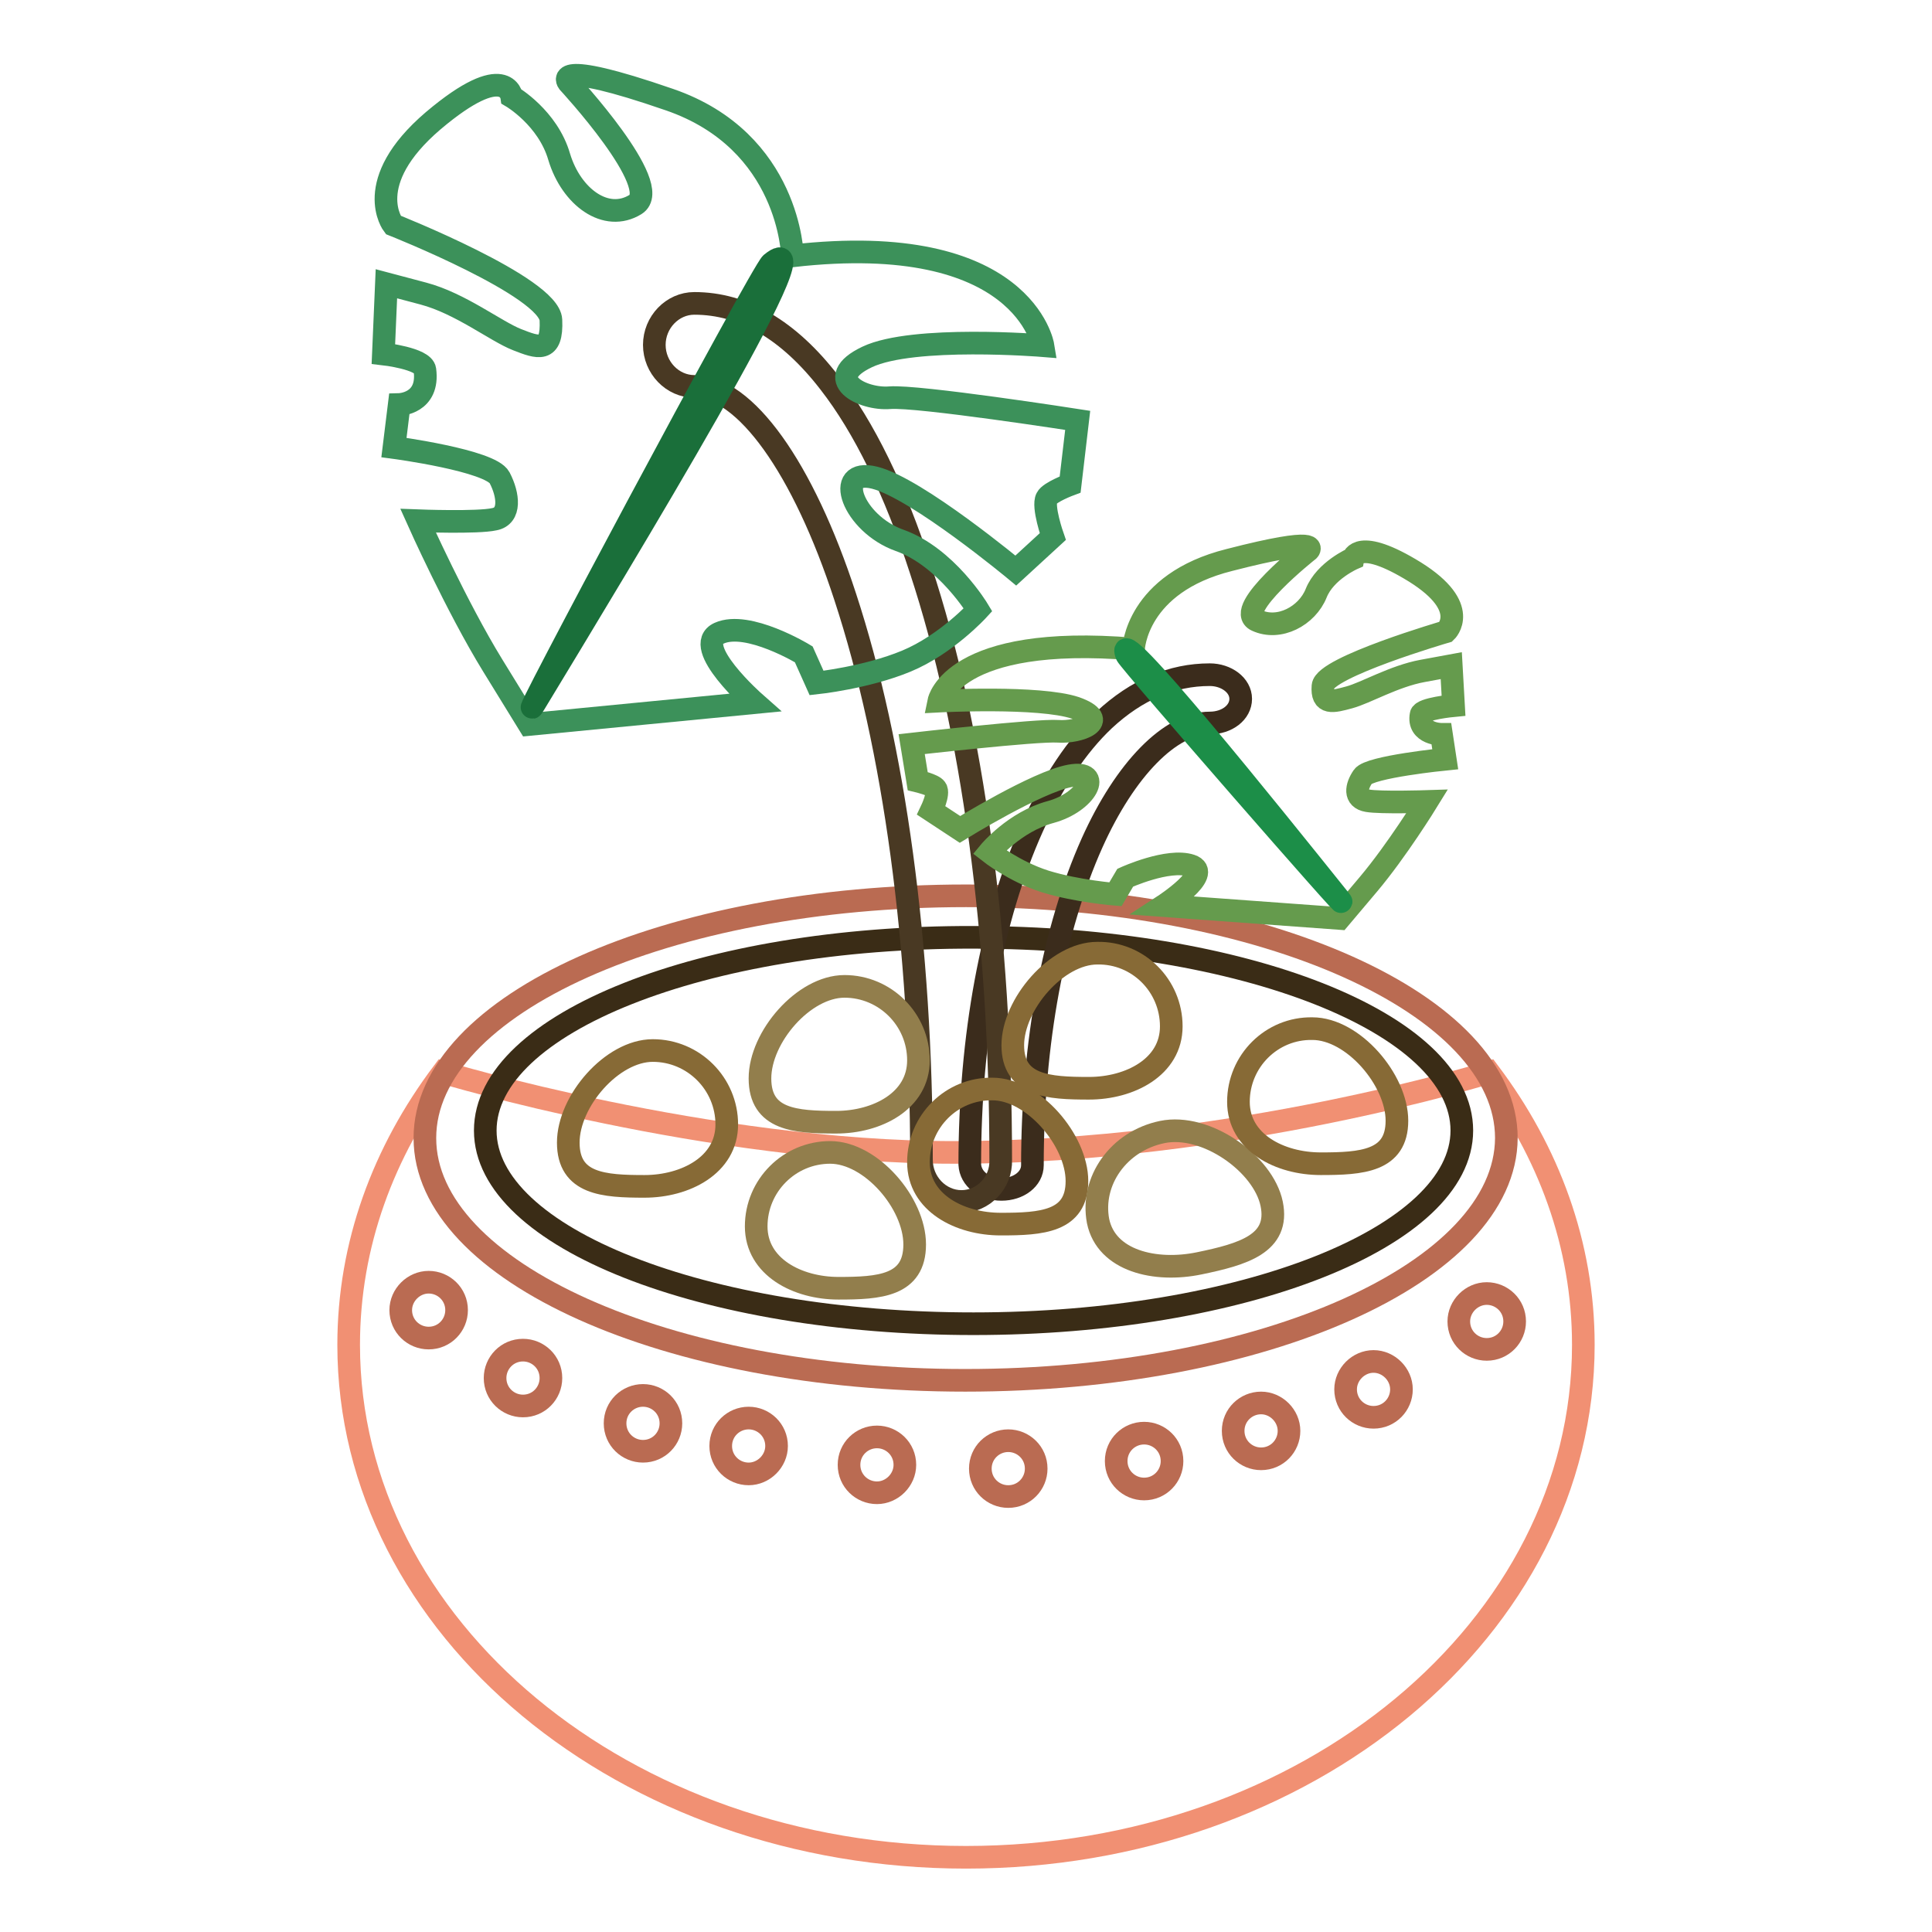<?xml version="1.0" encoding="utf-8"?>
<!-- Svg Vector Icons : http://www.onlinewebfonts.com/icon -->
<!DOCTYPE svg PUBLIC "-//W3C//DTD SVG 1.1//EN" "http://www.w3.org/Graphics/SVG/1.1/DTD/svg11.dtd">
<svg version="1.1" xmlns="http://www.w3.org/2000/svg" xmlns:xlink="http://www.w3.org/1999/xlink" x="0px" y="0px" viewBox="0 0 256 256" enable-background="new 0 0 256 256" xml:space="preserve">
<g> <path stroke-width="3" fill-opacity="0" stroke="#f19073"  d="M58.7,142.1c-7.9,10.5-12.5,22.8-12.5,36.1c0,37.5,36.6,67.9,81.8,67.9c45.2,0,81.8-30.4,81.8-67.9 c0-13.3-4.6-25.6-12.5-36.1c0,0-34,10.6-70.9,10.6C93.9,152.7,58.7,142.1,58.7,142.1z"/> <path stroke-width="3" fill-opacity="0" stroke="#ba6b52"  d="M56.3,150.8c0,17.7,32.1,32.1,71.6,32.1c39.6,0,71.6-14.4,71.7-32.1c0,0,0,0,0,0 c0-17.7-32.1-32.1-71.6-32.1C88.4,118.7,56.3,133.1,56.3,150.8z"/> <path stroke-width="3" fill-opacity="0" stroke="#3a2c16"  d="M64.3,149.8c0,14.2,29,25.6,64.7,25.6c35.7,0,64.7-11.5,64.7-25.6c0-14.2-29-25.6-64.7-25.6 C93.2,124.1,64.3,135.6,64.3,149.8L64.3,149.8z"/> <path stroke-width="3" fill-opacity="0" stroke="#3b2c1c"  d="M132.7,157.6c2.3,0,4.1-1.4,4.1-3.2c0-16.2,2.8-31.3,7.9-42.7c4.4-9.8,10.4-15.9,15.6-15.9 c2.3,0,4.1-1.4,4.1-3.2s-1.9-3.2-4.1-3.2c-5,0-9.7,2-14,6c-3.6,3.4-6.8,8.2-9.5,14.2c-5.4,12-8.3,27.8-8.3,44.7 C128.6,156.2,130.4,157.6,132.7,157.6L132.7,157.6z"/> <path stroke-width="3" fill-opacity="0" stroke="#493923"  d="M127.4,159.2c-2.9,0-5.3-2.5-5.3-5.5c0-28.3-3.6-54.8-10.1-74.6c-5.6-17.2-13.3-27.9-20-27.9 c-2.9,0-5.3-2.5-5.3-5.5s2.4-5.5,5.3-5.5c6.5,0,12.5,3.5,17.9,10.5c4.6,5.9,8.7,14.3,12.1,24.8c6.9,20.9,10.6,48.7,10.6,78.2 C132.7,156.7,130.3,159.2,127.4,159.2z"/> <path stroke-width="3" fill-opacity="0" stroke="#927e4c"  d="M121.7,140.5c0,5.4-5.5,8.2-10.9,8.2c-5.4,0-10.1-0.3-10.1-5.8s5.8-12.2,11.2-12.2 C117.3,130.7,121.7,135.1,121.7,140.5z"/> <path stroke-width="3" fill-opacity="0" stroke="#876a36"  d="M121.7,154c0,5.4,5.5,8.2,10.9,8.2c5.4,0,10.1-0.3,10.1-5.7s-5.8-12.2-11.2-12.2 C126.1,144.2,121.7,148.6,121.7,154z"/> <path stroke-width="3" fill-opacity="0" stroke="#927e4c"  d="M145.5,161.8c1.1,5.3,7.6,6.8,13.4,5.6c5.8-1.2,10.7-2.6,9.6-7.9c-1.1-5.3-8.7-10.7-14.5-9.5 S144.5,156.5,145.5,161.8z"/> <path stroke-width="3" fill-opacity="0" stroke="#876a36"  d="M96.3,149c0,5.4-5.5,8.2-10.9,8.2c-5.4,0-10.1-0.3-10.1-5.8s5.8-12.2,11.2-12.2S96.3,143.6,96.3,149z  M155.2,136c0,5.4-5.5,8.2-10.9,8.2c-5.4,0-10.1-0.3-10.1-5.7s5.8-12.2,11.2-12.2C150.8,126.2,155.2,130.6,155.2,136L155.2,136z"/> <path stroke-width="3" fill-opacity="0" stroke="#927e4c"  d="M100.2,162.5c0,5.4,5.5,8.2,10.9,8.2c5.4,0,10.1-0.3,10.1-5.8s-5.8-12.2-11.2-12.2 C104.6,152.7,100.2,157.1,100.2,162.5z"/> <path stroke-width="3" fill-opacity="0" stroke="#876a36"  d="M164.1,146c0,5.4,5.5,8.2,10.9,8.2c5.4,0,10.1-0.3,10.1-5.7c0-5.4-5.8-12.2-11.2-12.2 C168.5,136.2,164.1,140.6,164.1,146z"/> <path stroke-width="3" fill-opacity="0" stroke="#3c915a"  d="M105,33.9c0,0-0.3-15.2-16.3-20.7c-15.9-5.5-13.4-2.3-13.4-2.3s12.8,13.8,8.9,16.2c-3.9,2.4-8.5-1-10.1-6.3 c-1.5-5.2-6.3-8-6.3-8S67.1,7.8,57.4,16c-9.6,8.2-5.3,13.8-5.3,13.8S72.8,38,73,42.4c0.2,4.4-1.7,3.7-4.5,2.6 c-2.8-1.1-7.5-4.8-12.4-6.1l-4.9-1.3l-0.4,9.3c0,0,5.3,0.6,5.5,2.1c0.6,4.5-3.4,4.6-3.4,4.6l-0.7,5.7c0,0,12.8,1.7,14,4 c1.2,2.3,1.5,5.1-0.7,5.5c-2.2,0.5-10.1,0.2-10.1,0.2s5.1,11.4,9.9,19.2l4.8,7.8l29.9-2.9c0,0-8.5-7.5-4.7-9.2 c3.8-1.7,11.2,2.8,11.2,2.8l1.7,3.8c0,0,6.6-0.7,11.9-2.9c5.3-2.2,9.5-6.8,9.5-6.8s-4.2-7-10.4-9.2s-8.9-9.7-3.3-8.3 c5.6,1.4,18.7,12.3,18.7,12.3l4.9-4.5c0,0-1.4-4-0.8-5.1c0.4-0.8,3.1-1.8,3.1-1.8l1-8.5c0,0-21.2-3.3-24.9-3 c-3.6,0.3-9.1-2.5-3-5.4c6.1-2.9,23.3-1.5,23.3-1.5S135.7,30.4,105,33.9L105,33.9z"/> <path stroke-width="3" fill-opacity="0" stroke="#659b4d"  d="M150.2,86c0,0,0.3-8.7,12.7-11.8c12.4-3.2,10.5-1.3,10.5-1.3s-10,7.9-6.9,9.3c3,1.4,6.7-0.6,7.9-3.6 s4.9-4.6,4.9-4.6s0.6-2.9,8.2,1.8c7.5,4.7,4.1,7.9,4.1,7.9s-16.1,4.7-16.3,7.2c-0.2,2.5,1.3,2.1,3.5,1.5s5.9-2.8,9.7-3.5l3.8-0.7 l0.3,5.3c0,0-4.2,0.4-4.3,1.2c-0.5,2.6,2.7,2.6,2.7,2.6l0.5,3.3c0,0-10,1-10.9,2.3c-0.9,1.3-1.2,2.9,0.6,3.2 c1.7,0.3,7.9,0.1,7.9,0.1s-4,6.5-7.8,11l-3.8,4.5l-23.3-1.7c0,0,6.6-4.3,3.6-5.3c-3-1-8.7,1.6-8.7,1.6l-1.3,2.2 c0,0-5.1-0.4-9.3-1.7c-4.1-1.3-7.4-3.9-7.4-3.9s3.3-4,8.1-5.3s7-5.6,2.6-4.8c-4.4,0.8-14.6,7.1-14.6,7.1l-3.8-2.5 c0,0,1.1-2.3,0.6-2.9c-0.3-0.5-2.4-1-2.4-1l-0.8-4.9c0,0,16.6-1.9,19.4-1.7c2.8,0.2,7.1-1.4,2.3-3.1c-4.8-1.6-18.1-0.9-18.1-0.9 S126.2,84,150.2,86L150.2,86z"/> <path stroke-width="3" fill-opacity="0" stroke="#ba6b52"  d="M53.1,173.6c0,2.1,1.7,3.7,3.7,3.7c2.1,0,3.7-1.7,3.7-3.7c0,0,0,0,0,0c0-2.1-1.7-3.7-3.7-3.7 C54.8,169.9,53.1,171.6,53.1,173.6C53.1,173.6,53.1,173.6,53.1,173.6z"/> <path stroke-width="3" fill-opacity="0" stroke="#ba6b52"  d="M65.6,182.6c0,2.1,1.7,3.7,3.7,3.7c2.1,0,3.7-1.7,3.7-3.7l0,0c0-2.1-1.7-3.7-3.7-3.7 C67.2,178.9,65.6,180.6,65.6,182.6z"/> <path stroke-width="3" fill-opacity="0" stroke="#ba6b52"  d="M81.5,188.6c0,2.1,1.7,3.7,3.7,3.7c2.1,0,3.7-1.7,3.7-3.7c0-2.1-1.7-3.7-3.7-3.7 C83.2,184.9,81.5,186.5,81.5,188.6z"/> <path stroke-width="3" fill-opacity="0" stroke="#ba6b52"  d="M95.5,191.6c0,2.1,1.7,3.7,3.7,3.7s3.7-1.7,3.7-3.7l0,0c0-2.1-1.7-3.7-3.7-3.7S95.5,189.5,95.5,191.6z"/> <path stroke-width="3" fill-opacity="0" stroke="#ba6b52"  d="M112.5,194.1c0,2.1,1.7,3.7,3.7,3.7s3.7-1.7,3.7-3.7l0,0c0-2.1-1.7-3.7-3.7-3.7S112.5,192,112.5,194.1z"/> <path stroke-width="3" fill-opacity="0" stroke="#ba6b52"  d="M129.9,194.6c0,2.1,1.7,3.7,3.7,3.7c2.1,0,3.7-1.7,3.7-3.7l0,0c0-2.1-1.7-3.7-3.7-3.7 C131.6,190.9,129.9,192.5,129.9,194.6z"/> <path stroke-width="3" fill-opacity="0" stroke="#ba6b52"  d="M147.9,193.6c0,2.1,1.7,3.7,3.7,3.7c2.1,0,3.7-1.7,3.7-3.7c0-2.1-1.7-3.7-3.7-3.7 C149.6,189.9,147.9,191.5,147.9,193.6z"/> <path stroke-width="3" fill-opacity="0" stroke="#ba6b52"  d="M163.4,189.6c0,2.1,1.7,3.7,3.7,3.7c2.1,0,3.7-1.7,3.7-3.7s-1.7-3.7-3.7-3.7 C165.1,185.9,163.4,187.5,163.4,189.6z"/> <path stroke-width="3" fill-opacity="0" stroke="#ba6b52"  d="M178.3,184.1c0,2.1,1.7,3.7,3.7,3.7c2.1,0,3.7-1.7,3.7-3.7s-1.7-3.7-3.7-3.7 C180,180.4,178.3,182.1,178.3,184.1z"/> <path stroke-width="3" fill-opacity="0" stroke="#ba6b52"  d="M193.3,175.1c0,2.1,1.7,3.7,3.7,3.7c2.1,0,3.7-1.7,3.7-3.7c0-2.1-1.7-3.7-3.7-3.7 C195,171.4,193.3,173.1,193.3,175.1z"/> <path stroke-width="3" fill-opacity="0" stroke="#1a6f3a"  d="M102.2,34.9c-1.2,0.9-35.3,64.8-31.4,58.4C82.3,74.3,110.2,28.4,102.2,34.9z"/> <path stroke-width="3" fill-opacity="0" stroke="#1c8e48"  d="M149.3,86.8c0.3,0.8,31.2,36.2,28.2,32.4C168.6,108.1,147.1,81.3,149.3,86.8z"/></g>
</svg>